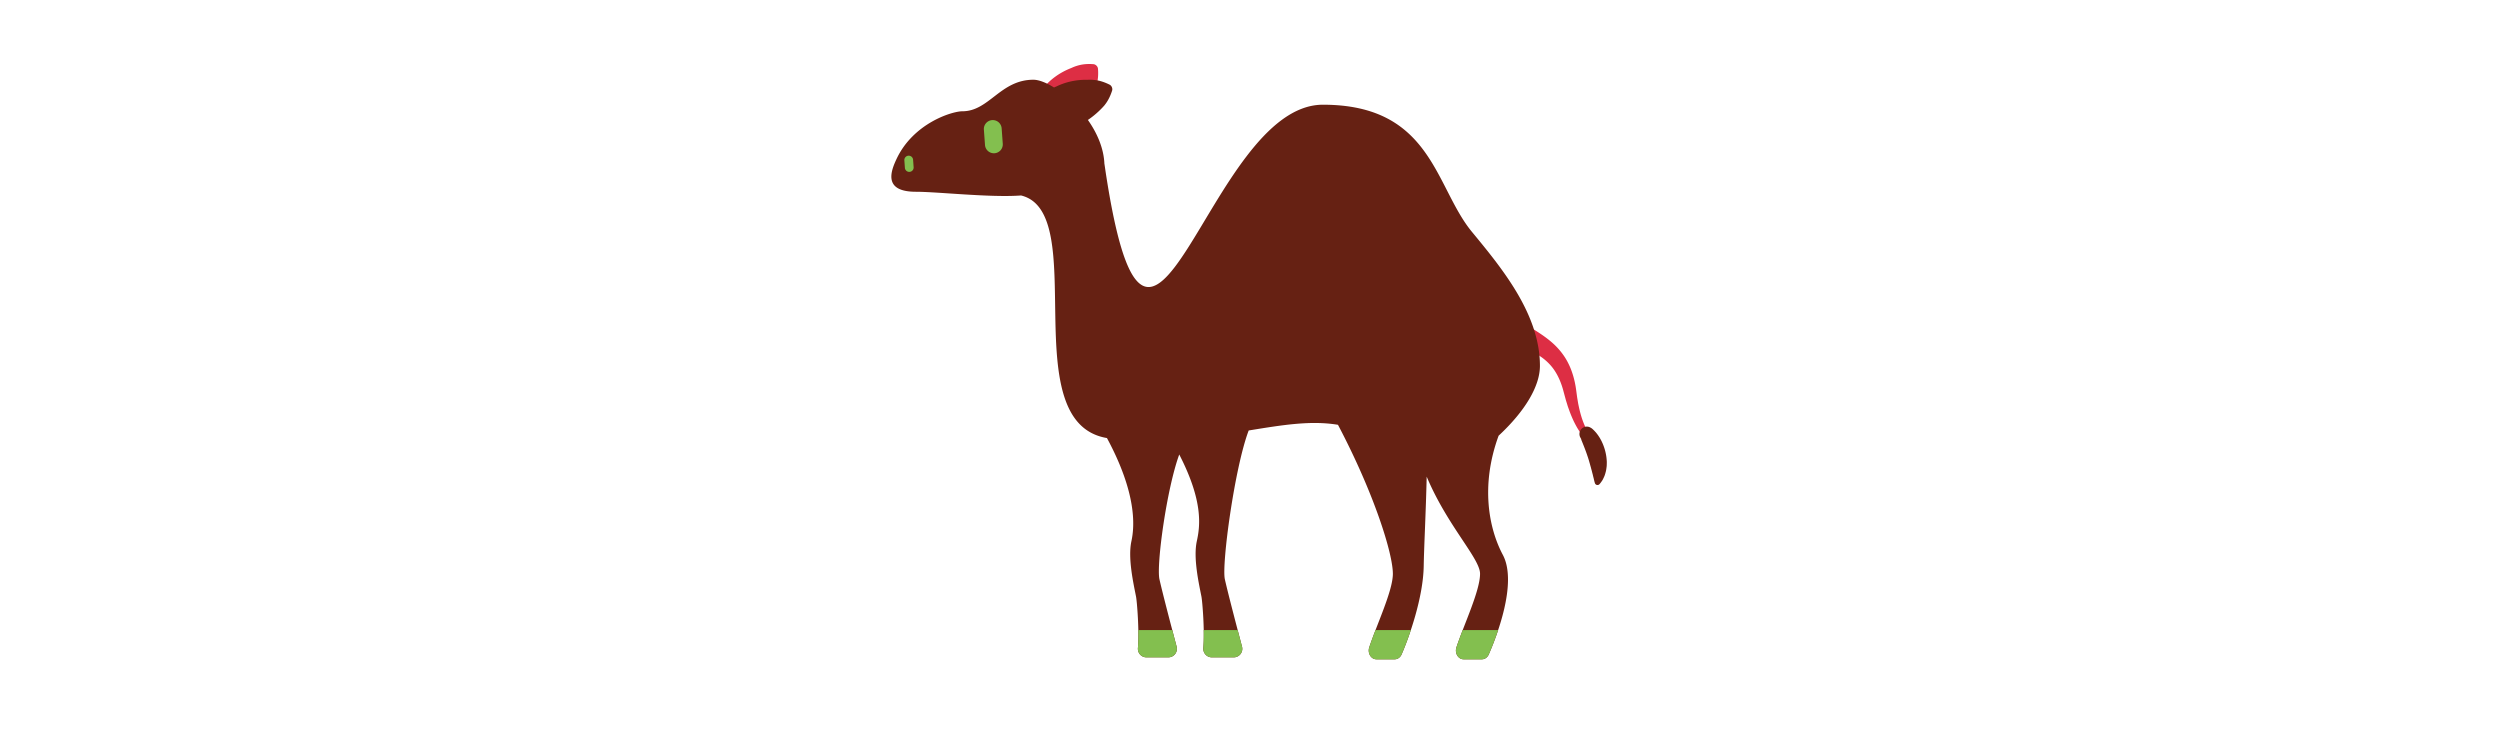 <svg id="th_fir_u1F42A-dromedarycamel" width="100%" height="100%" xmlns="http://www.w3.org/2000/svg" version="1.1" xmlns:xlink="http://www.w3.org/1999/xlink" xmlns:svgjs="http://svgjs.com/svgjs" preserveAspectRatio="xMidYMid meet" viewBox="0 0 512 512" style="height:150px" data-uid="fir_u1F42A-dromedarycamel" data-keyword="u1F42A-dromedarycamel" data-complex="true" data-coll="fir" data-c="{&quot;d19b61&quot;:[&quot;fir_u1F42A-dromedarycamel_l_0&quot;],&quot;af773f&quot;:[&quot;fir_u1F42A-dromedarycamel_l_1&quot;],&quot;2b3b47&quot;:[&quot;fir_u1F42A-dromedarycamel_l_2&quot;]}" data-colors="[&quot;#d19b61&quot;,&quot;#af773f&quot;,&quot;#2b3b47&quot;]"><defs id="SvgjsDefs51756"></defs><path id="fir_u1F42A-dromedarycamel_l_0" d="M441.223 221.519L442.142 222.204C442.796 222.695 443.491 223.202 444.535 223.94C446.654 225.434 449.844 227.469 453.966 230.042C456.021 231.337 458.304 232.783 460.72 234.47C463.132 236.157 465.68 238.094 468.164 240.373C470.643 242.659 473.029 245.313 475.089 248.25C477.164 251.181 478.861 254.406 480.182 257.693C481.507 260.984 482.46 264.342 483.15 267.638L483.62 270.1L483.987 272.535L484.59 277.006C484.682 277.764 484.798 278.46 484.918 279.14L485.264 281.185C485.464 282.538 485.806 283.864 486.059 285.159A83.805 83.805 0 0 0 487.983 292.318C488.717 294.473 489.449 296.435 490.237 298.082C490.985 299.763 491.796 301.105 492.475 302.195C493.18 303.257 493.792 304.015 494.216 304.484C494.654 304.947 494.827 305.088 494.763 305.047A1.964 1.964 0 1 1 492.658 308.364A11.323 11.323 0 0 1 491.439 307.475C490.776 306.921 489.889 306.078 488.888 304.934C487.924 303.778 486.784 302.342 485.704 300.596C484.575 298.866 483.489 296.838 482.373 294.59A90.003 90.003 0 0 1 479.27 287.173C478.812 285.827 478.268 284.479 477.845 283.025L477.168 280.836A44.021 44.021 0 0 1 476.525 278.639L475.323 274.198L474.76 272.092L474.113 270.007C473.201 267.244 472.088 264.552 470.74 262.061C469.393 259.569 467.824 257.276 466.027 255.273A37.436 37.436 0 0 0 460.158 249.964C455.936 246.898 451.256 244.614 447.015 242.558C442.768 240.525 439.001 238.684 436.38 237.246A118.55 118.55 0 0 1 433.315 235.51L432.326 234.931A8.063 8.063 0 0 1 440.469 221.014C440.73 221.171 440.987 221.343 441.223 221.519ZM107.801 66.77C107.497 67.31 107.35 67.646 107.35 67.646L107.36 67.659C102.857 77.594 104.109 89.768 104.109 89.768C104.304 89.728 104.451 89.674 104.646 89.633C104.606 89.828 104.557 89.977 104.516 90.172C104.516 90.172 118.002 91.601 128.227 86.325C128.312 86.288 128.379 86.277 128.471 86.234C128.502 86.209 128.539 86.19 128.577 86.159A22.368 22.368 0 0 0 131.821 84.09C142.374 76.783 147.541 63.06 148.629 59.814C148.666 59.665 148.713 59.529 148.763 59.38C148.782 59.289 148.864 59.049 148.864 59.049L148.852 59.016C150.018 54.948 149.957 50.726 149.728 48.033C149.591 46.419 148.124 44.979 146.525 44.86C144.549 44.713 141.785 44.653 139.045 45.077L139.035 45.063C138.994 45.075 138.971 45.094 138.941 45.086A29.672 29.672 0 0 0 131.085 47.535C122.133 51.016 116.293 56.043 112.581 60.225C110.546 62.088 109.009 64.346 107.801 66.77Z " data-color-original="#d19b61" fill="#dd2e44" class="d19b61"></path><path id="fir_u1F42A-dromedarycamel_l_1" d="M432.733 387.859C443.268 407.642 427.985 445.919 422.907 457.492C421.994 459.573 420.142 460.887 418.112 460.887H405.305C401.552 460.887 398.957 456.584 400.287 452.557C405.642 436.338 416.817 412.972 416.817 401.068C416.817 390.364 393.967 367.632 379.511 333.183C378.957 358.071 377.654 382.349 377.435 395.687C377.066 418.097 367.039 445.919 361.961 457.492C361.048 459.573 359.196 460.887 357.166 460.887H344.359C340.606 460.887 338.011 456.584 339.341 452.557C344.696 436.338 355.871 412.972 355.871 401.068C355.871 387.199 343.091 345.552 317.501 296.957C298.367 293.782 278.45 297.135 255.089 300.925C245.28 326.664 236.1 394.477 238.421 404.925C240.479 414.187 247.077 439.336 250.427 452.008C251.431 455.806 248.566 459.52 244.637 459.52H229.32C225.787 459.52 223.048 456.482 223.361 452.963C224.4 441.27 222.722 420.438 222.053 417.041C220.169 407.471 216.269 390.095 218.823 378.327C221.066 367.991 223.603 350.788 206.539 317.71C197.694 341.93 190.485 394.956 192.7 404.925C194.758 414.187 201.356 439.336 204.706 452.008C205.71 455.806 202.845 459.52 198.916 459.52H183.599C180.066 459.52 177.327 456.482 177.64 452.963C178.679 441.27 177.001 420.438 176.332 417.041C174.448 407.471 170.548 390.095 173.102 378.327C175.458 367.468 176.728 344.696 156.008 306.221C90.733 295.202 145.052 148.45 95.942 136.642C74.751 138.249 37.615 134.056 22.473 134.056C-0.58 134.056 4.901 119.709 8.86 111.241C20.574 86.18 47.621 77.781 55.014 77.781C73.588 77.781 81.55 55.74 104.573 55.74C108.324 55.74 113.458 57.713 119.005 61.158A18.75 18.75 0 0 1 120.617 60.465C125.642 58.012 132.956 55.588 142.559 55.778A29.658 29.658 0 0 1 150.756 56.505C150.781 56.524 150.81 56.516 150.852 56.52L150.856 56.537C153.55 57.189 156.083 58.297 157.855 59.185C159.288 59.904 160.096 61.794 159.609 63.339C158.795 65.917 157.244 69.844 154.616 73.161L154.615 73.196S154.448 73.386 154.396 73.463C154.293 73.582 154.198 73.69 154.106 73.813C152.751 75.376 148.55 79.905 142.68 83.852C149.137 93.009 153.779 103.639 154.216 114.55L154.237 114.532C154.471 116.016 154.718 117.699 154.98 119.54C186.223 325.992 225.932 73.198 306.985 73.198C383.195 73.198 385.277 130.703 411.08 161.999C432.112 187.508 458.676 219.601 458.676 255.735C458.676 270.026 448.193 287.481 429.795 304.583C416.98 339.537 423.015 369.61 432.733 387.859ZM489.013 298.837A5.145 5.145 0 0 0 486.909 305.803L486.941 305.863L487.15 306.254L487.414 306.711L487.492 306.849L487.506 306.945C487.514 307.011 487.528 307.076 487.543 307.143C487.575 307.282 487.596 307.408 487.655 307.57C487.746 307.808 487.842 308.066 487.957 308.328C488.186 308.831 488.422 309.526 488.721 310.184C488.976 310.913 489.322 311.638 489.615 312.478C489.945 313.289 490.263 314.162 490.599 315.062C490.946 315.956 491.255 316.903 491.605 317.848C491.898 318.811 492.288 319.766 492.547 320.752C492.905 321.721 493.119 322.711 493.427 323.678C493.721 324.65 493.926 325.607 494.241 326.547C494.451 327.483 494.725 328.403 494.97 329.289C495.16 330.169 495.405 331.026 495.626 331.835C495.787 332.633 495.983 333.392 496.171 334.085C496.368 334.779 496.455 335.382 496.603 335.906C496.841 336.942 497.066 337.596 497.066 337.596L497.134 337.797A1.889 1.889 0 0 0 500.27 338.494S500.759 337.992 501.461 337.007C501.806 336.514 502.287 335.909 502.652 335.167A33.76 33.76 0 0 0 503.841 332.607C504.2 331.644 504.498 330.574 504.796 329.42C505.048 328.271 505.212 327.042 505.35 325.758C505.391 325.122 505.402 324.474 505.411 323.815C505.428 323.155 505.436 322.483 505.363 321.823A33.087 33.087 0 0 0 504.865 317.812A36.165 36.165 0 0 0 503.923 313.899A37.526 37.526 0 0 0 502.603 310.241L501.836 308.546C501.568 308 501.268 307.478 500.995 306.966C500.452 305.946 499.806 305.015 499.24 304.168C498.596 303.319 498.059 302.574 497.432 301.911C497.138 301.579 496.85 301.279 496.587 301.003A23.934 23.934 0 0 0 495.635 300.081L495.214 299.703L495.019 299.536L494.881 299.447A364.43 364.43 0 0 1 494.437 299.165L494.057 298.941A5.15 5.15 0 0 0 489.013 298.837Z " data-color-original="#af773f" fill="#662113" class="af773f"></path><path id="fir_u1F42A-dromedarycamel_l_2" d="M75.73 83.962A6.227 6.227 0 0 1 82.393 89.722L83.174 100.463A6.227 6.227 0 0 1 77.414 107.126A6.227 6.227 0 0 1 70.751 101.366L69.97 90.625A6.23 6.23 0 0 1 75.73 83.962ZM17.205 108.839A3.063 3.063 0 0 0 14.373 112.115L14.757 117.395A3.063 3.063 0 0 0 20.865 116.951L20.481 111.671A3.062 3.062 0 0 0 17.205 108.839M201.669 440.469H177.935C178.018 444.981 177.956 449.398 177.639 452.963C177.326 456.482 180.065 459.52 183.598 459.52H198.915C202.844 459.52 205.709 455.806 204.705 452.008C203.859 448.808 202.804 444.805 201.669 440.469ZM247.39 440.469H223.656C223.739 444.981 223.677 449.397 223.36 452.963C223.047 456.482 225.786 459.52 229.319 459.52H244.636C248.565 459.52 251.43 455.806 250.426 452.008C249.58 448.808 248.525 444.805 247.39 440.469ZM404.696 440.469C403.058 444.722 401.517 448.831 400.287 452.557C398.957 456.584 401.553 460.887 405.305 460.887H418.112C420.142 460.887 421.994 459.572 422.907 457.492A206.125 206.125 0 0 0 429.461 440.47H404.696ZM343.75 440.469C342.112 444.723 340.571 448.831 339.341 452.557C338.011 456.584 340.607 460.887 344.359 460.887H357.166C359.196 460.887 361.048 459.572 361.961 457.492C363.723 453.476 366.082 447.495 368.426 440.47H343.75Z " data-color-original="#2b3b47" fill="#83bf4f" class="2b3b47"></path></svg>